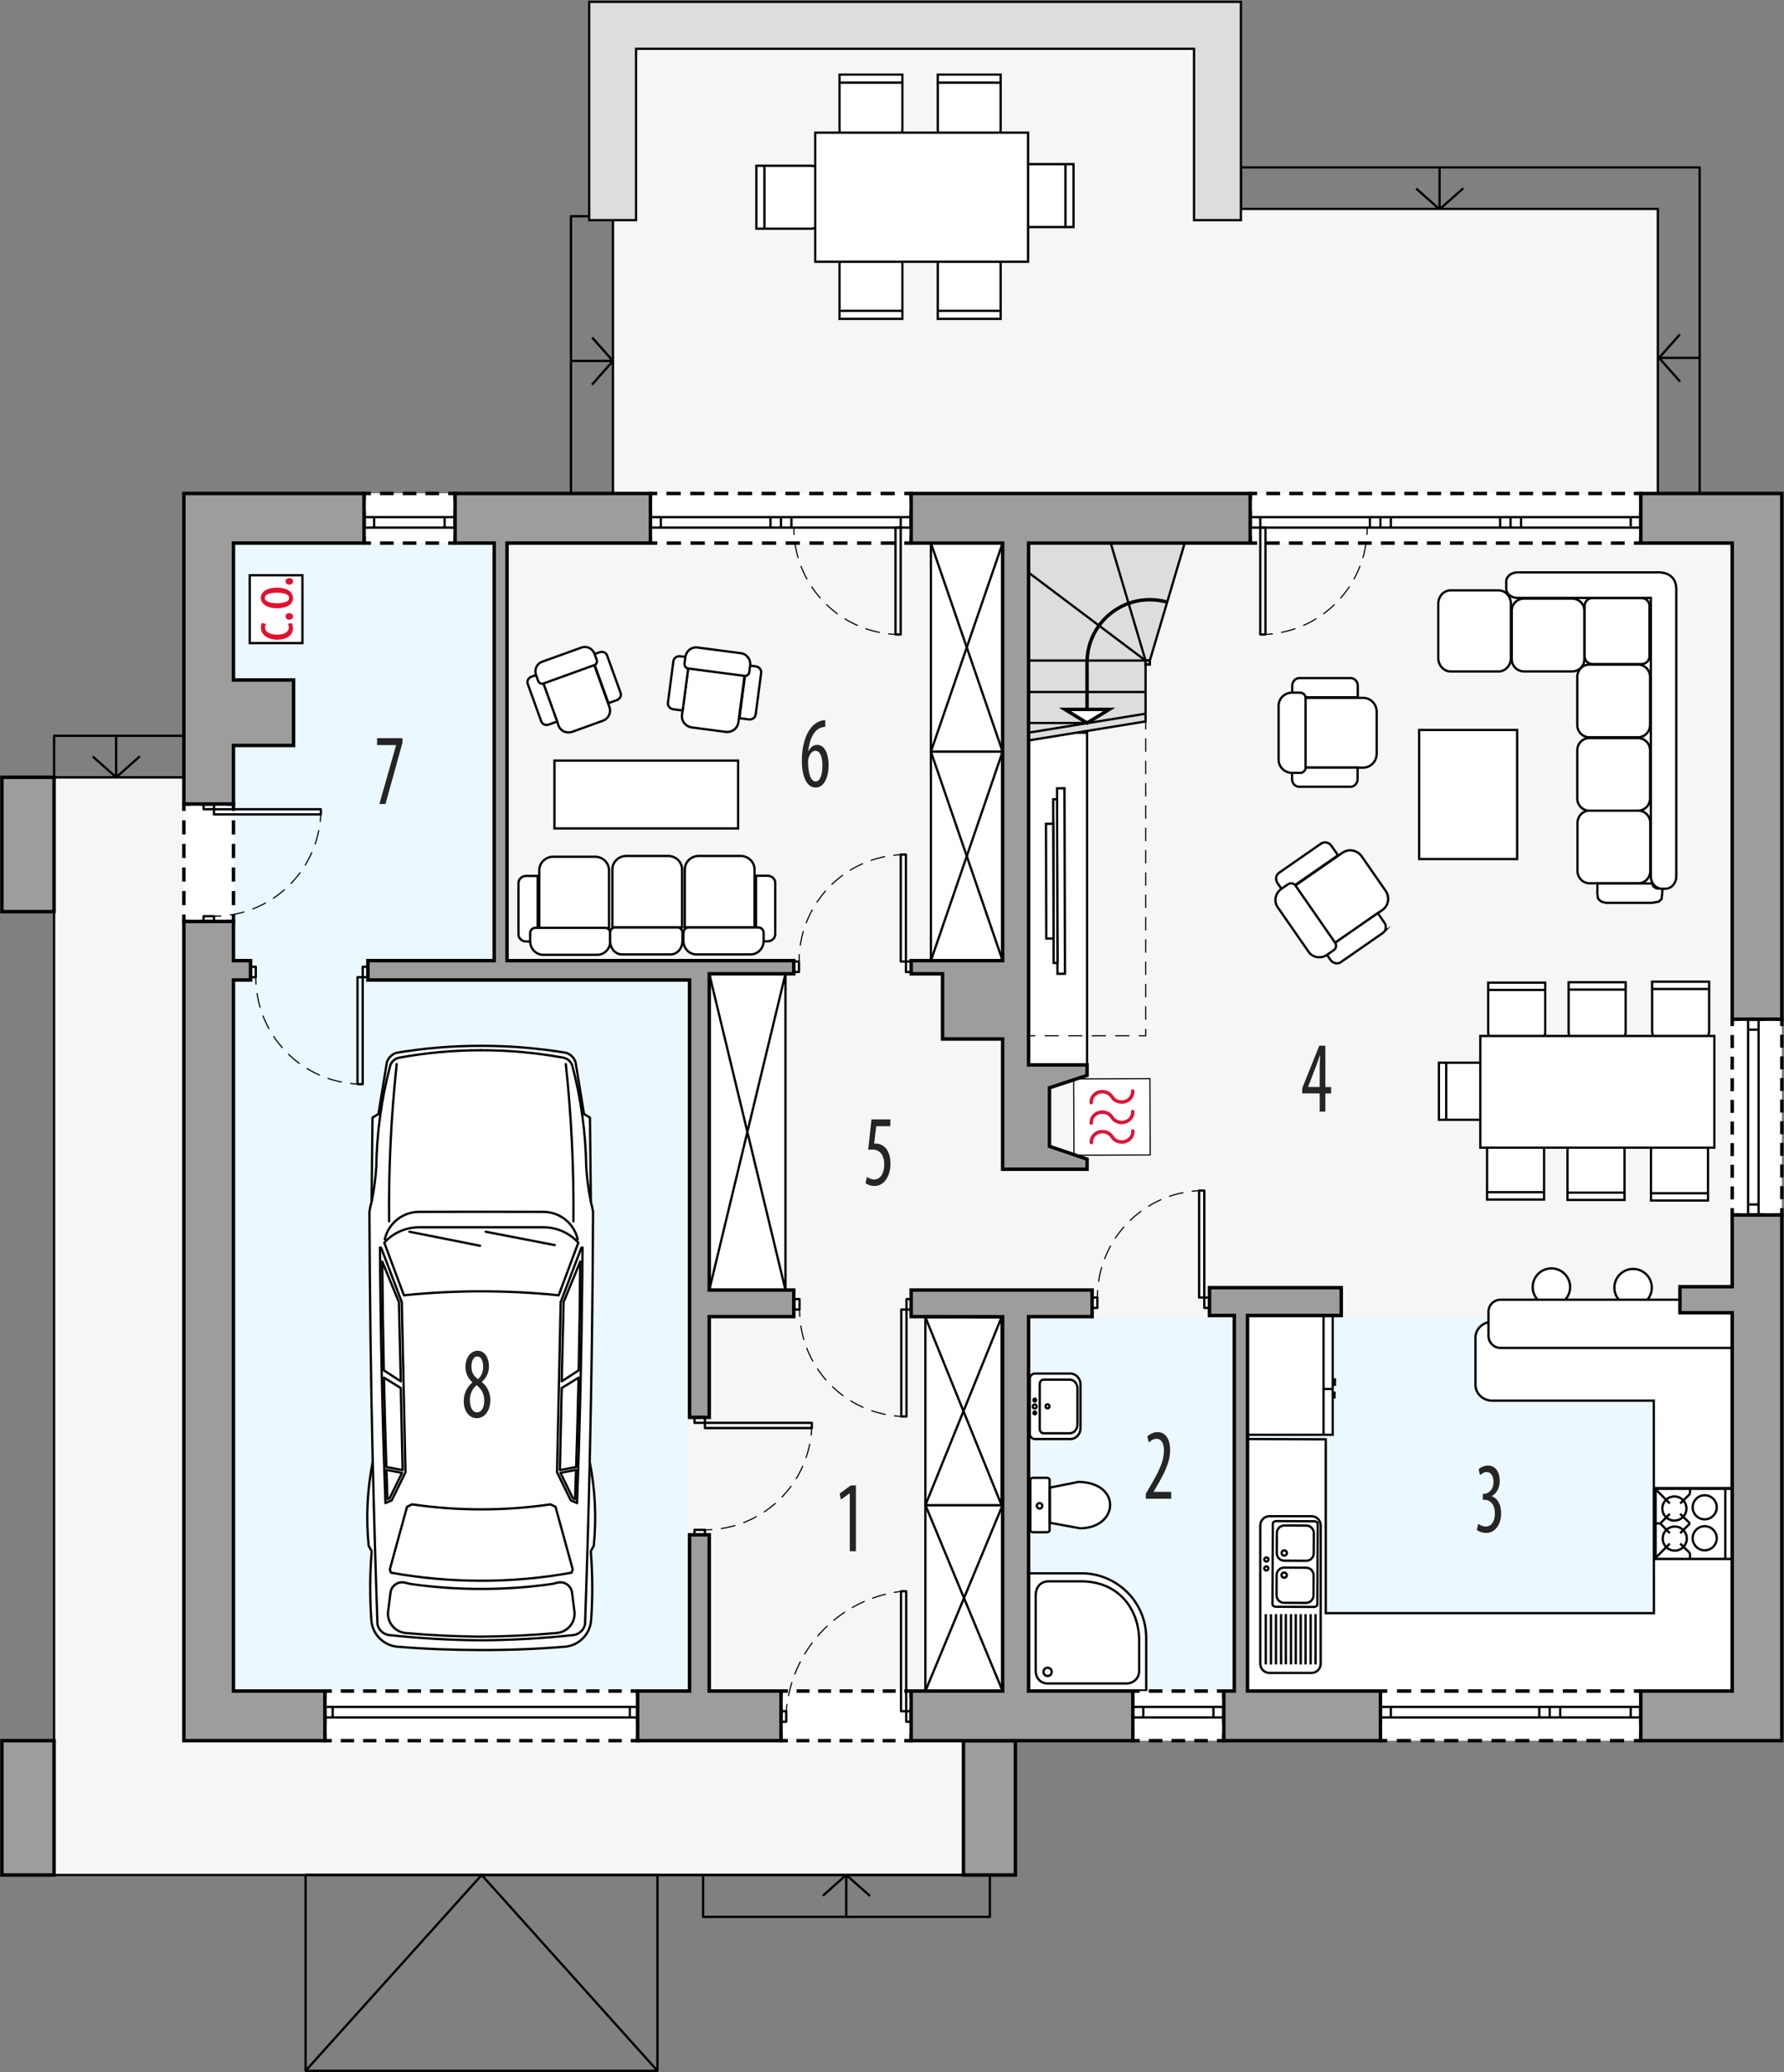 <?xml version="1.0" encoding="UTF-8"?><svg id="a" xmlns="http://www.w3.org/2000/svg" viewBox="0 0 387.88 450.25"><rect x="0" y="0" width="387.88" height="450.25" fill="#808080" stroke="none"/><polygon points="11.76 407.44 152.87 407.44 209.48 407.44 209.48 377.25 41.11 377.25 41.07 168.91 11.76 168.91 11.76 407.44" fill="#f6f6f6" fill-rule="evenodd" stroke="#000" stroke-linecap="round" stroke-linejoin="round" stroke-width=".5"/><polygon points="387.41 107.23 360.45 107.23 360.45 45.4 269.8 45.4 269.8 47.84 259.61 47.84 259.61 10.6 138.29 10.6 138.29 47.84 133.27 47.84 133.27 107.23 39.98 107.23 39.98 378.25 387.41 378.25 387.41 107.23" fill="#f6f6f6" fill-rule="evenodd" stroke-width="0"/><rect x="223.63" y="286.11" width="152.99" height="81.36" fill="#ebf8ff" stroke-width="0"/><polygon points="107.5 213.02 107.5 118.02 50.76 118.02 50.76 367.47 149.92 367.47 149.92 213.02 107.5 213.02" fill="#ebf8ff" fill-rule="evenodd" stroke-width="0"/><path d="m160.54,156.99l1.34-10.18-12.26-1.61-1.34,10.18c-.17,1.3.79,2.51,2.14,2.69l7.35.97c1.35.18,2.59-.74,2.76-2.04Z" fill="#fff" fill-rule="evenodd" stroke="#000" stroke-miterlimit="22.93" stroke-width=".5"/><path d="m164.3,155.25l1.19-9.03c.09-.69-.44-1.33-1.19-1.42l-2.02-.26-1.51,11.52,2.02.27c.74.1,1.42-.38,1.51-1.07Z" fill="#fff" fill-rule="evenodd" stroke="#000" stroke-miterlimit="22.93" stroke-width=".5"/><path d="m145.22,152.71l1.19-9.03c.09-.69.77-1.17,1.51-1.07l2.02.26-1.51,11.52-2.02-.26c-.74-.1-1.28-.74-1.19-1.42Z" fill="#fff" fill-rule="evenodd" stroke="#000" stroke-miterlimit="22.93" stroke-width=".5"/><path d="m162.91,146.04l.19-1.42c.17-1.3-.72-2.5-1.97-2.67l-9.52-1.25c-1.26-.16-2.42.76-2.59,2.07l-.19,1.42c-.07.52.29,1,.79,1.07l12.26,1.61c.5.07.97-.31,1.04-.83Z" fill="#fff" fill-rule="evenodd" stroke="#000" stroke-miterlimit="22.93" stroke-width=".5"/><path d="m132.51,153.68l-3.32-9.2-11.07,4,3.32,9.2c.42,1.18,1.77,1.78,2.99,1.34l6.64-2.4c1.22-.44,1.87-1.76,1.44-2.94Z" fill="#fff" fill-rule="evenodd" stroke="#000" stroke-miterlimit="22.93" stroke-width=".5"/><path d="m134.93,150.57l-2.94-8.15c-.22-.62-.95-.93-1.62-.69l-1.83.66,3.75,10.4,1.83-.66c.67-.24,1.04-.95.81-1.56Z" fill="#fff" fill-rule="evenodd" stroke="#000" stroke-miterlimit="22.93" stroke-width=".5"/><path d="m117.68,156.76l-2.94-8.15c-.22-.62.14-1.32.81-1.56l1.83-.66,3.76,10.4-1.83.66c-.67.24-1.4-.07-1.62-.69Z" fill="#fff" fill-rule="evenodd" stroke="#000" stroke-miterlimit="22.93" stroke-width=".5"/><path d="m129.73,143.38l-.46-1.28c-.42-1.18-1.7-1.8-2.83-1.39l-8.6,3.1c-1.13.41-1.72,1.71-1.29,2.88l.46,1.28c.17.47.68.72,1.13.56l11.08-4c.45-.16.69-.68.52-1.15Z" fill="#fff" fill-rule="evenodd" stroke="#000" stroke-miterlimit="22.93" stroke-width=".5"/><path d="m117.25,189.1v12.6h15.16v-12.6c0-1.61-1.36-2.93-3.03-2.93h-9.1c-1.67,0-3.03,1.32-3.03,2.93Z" fill="#fff" fill-rule="evenodd" stroke="#000" stroke-miterlimit="22.93" stroke-width=".5"/><path d="m133.14,188.93v12.6h15.16v-12.6c0-1.61-1.36-2.93-3.03-2.93h-9.1c-1.67,0-3.03,1.32-3.03,2.93Z" fill="#fff" fill-rule="evenodd" stroke="#000" stroke-miterlimit="22.93" stroke-width=".5"/><path d="m148.89,188.93v12.6h15.16v-12.6c0-1.61-1.36-2.93-3.03-2.93h-9.1c-1.67,0-3.03,1.32-3.03,2.93Z" fill="#fff" fill-rule="evenodd" stroke="#000" stroke-miterlimit="22.93" stroke-width=".5"/><path d="m112.73,191.88v11.17c0,.85.75,1.54,1.67,1.54h2.5v-14.25h-2.5c-.92,0-1.67.69-1.67,1.54Z" fill="#fff" fill-rule="evenodd" stroke="#000" stroke-miterlimit="22.93" stroke-width=".5"/><path d="m168.55,191.84v11.17c0,.85-.75,1.54-1.67,1.54h-2.5v-14.25h2.5c.92,0,1.67.69,1.67,1.54Z" fill="#fff" fill-rule="evenodd" stroke="#000" stroke-miterlimit="22.93" stroke-width=".5"/><path d="m115.27,202.79v1.76c0,1.61,1.27,2.93,2.82,2.93h11.78c1.55,0,2.82-1.32,2.82-2.93v-1.76c0-.64-.51-1.17-1.13-1.17h-15.17c-.62,0-1.13.53-1.13,1.17Z" fill="#fff" fill-rule="evenodd" stroke="#000" stroke-miterlimit="22.93" stroke-width=".5"/><path d="m148.59,202.71v1.76c0,1.61,1.27,2.93,2.83,2.93h11.78c1.55,0,2.83-1.32,2.83-2.93v-1.76c0-.64-.51-1.17-1.13-1.17h-15.17c-.62,0-1.13.53-1.13,1.17Z" fill="#fff" fill-rule="evenodd" stroke="#000" stroke-miterlimit="22.93" stroke-width=".5"/><path d="m132.65,202.71v1.76c0,1.61,1.15,2.93,2.55,2.93h10.63c1.4,0,2.55-1.32,2.55-2.93v-1.76c0-.64-.46-1.17-1.02-1.17h-13.69c-.56,0-1.02.53-1.02,1.17Z" fill="#fff" fill-rule="evenodd" stroke="#000" stroke-miterlimit="22.93" stroke-width=".5"/><rect x="120.55" y="165.28" width="39.93" height="14.74" fill="#fff" stroke="#000" stroke-miterlimit="22.93" stroke-width=".5"/><path d="m223.89,311.53v-11.88c0-.65.5-1.17,1.1-1.17h7.72c1.21,0,2.21,1.05,2.21,2.35v9.53c0,1.29-.99,2.35-2.21,2.35h-7.72c-.61,0-1.1-.53-1.1-1.17Z" fill="#fff" fill-rule="evenodd" stroke="#000" stroke-miterlimit="22.93" stroke-width=".5"/><path d="m226.06,310.49v-9.73c0-.53.37-.96.82-.96h5.74c.9,0,1.64.87,1.64,1.93v7.8c0,1.06-.74,1.92-1.64,1.92h-5.74c-.45,0-.82-.43-.82-.96Z" fill="none" fill-rule="evenodd" stroke="#000" stroke-miterlimit="22.93" stroke-width=".5"/><path d="m227.33,305.6c0-.25.19-.45.42-.45s.43.2.43.45-.19.45-.43.45-.42-.2-.42-.45Z" fill="none" fill-rule="evenodd" stroke="#000" stroke-miterlimit="22.93" stroke-width=".5"/><path d="m224.55,305.63c0-.25.19-.45.42-.45s.43.2.43.45-.19.45-.43.45-.42-.2-.42-.45Z" fill="none" fill-rule="evenodd" stroke="#000" stroke-miterlimit="22.93" stroke-width=".5"/><path d="m224.68,304.25c0-.18.13-.32.3-.32s.29.14.29.32-.13.31-.29.31-.3-.14-.3-.31Z" fill="none" fill-rule="evenodd" stroke="#000" stroke-miterlimit="22.93" stroke-width=".5"/><path d="m224.69,307.03c0-.17.13-.31.29-.31s.3.14.3.31-.13.31-.3.31-.29-.14-.29-.31Z" fill="none" fill-rule="evenodd" stroke="#000" stroke-miterlimit="22.93" stroke-width=".5"/><path d="m224.65,321.13h2.93c.35,0,.63.19.63.42v10.99c0,.23-.28.42-.63.42h-2.93c-.34,0-.63-.19-.63-.42v-10.99c0-.23.28-.42.63-.42Z" fill="#fff" fill-rule="evenodd" stroke="#000" stroke-miterlimit="22.93" stroke-width=".5"/><path d="m226.02,326.62c.33,0,.6.27.6.6s-.27.6-.6.6-.6-.27-.6-.6.27-.6.6-.6Z" fill="none" fill-rule="evenodd" stroke="#000" stroke-miterlimit="22.93" stroke-width=".5"/><path d="m234.47,322.03l-6.2,1.23v7.64l6.6,1.21c8.4-.1,9.05-9.94-.4-10.09Z" fill="#fff" fill-rule="evenodd" stroke="#000" stroke-miterlimit="22.93" stroke-width=".5"/><path d="m249.2,367.35h-25.53v-25.46h11.37c7.29-.13,14.18,5.81,14.17,14.09v11.37Z" fill="#fff" fill-rule="evenodd" stroke="#000" stroke-miterlimit="22.93" stroke-width=".5"/><path d="m225.18,346.66v16.44c.04,1.53,1.02,2.79,2.8,2.73h16.9c1.56,0,2.8-1.14,2.8-2.73v-6.59c0-6.59-4.24-12.89-12.65-12.88h-7.05c-1.83,0-2.8,1.39-2.8,3.03Z" fill="#fff" fill-rule="evenodd" stroke="#000" stroke-miterlimit="22.93" stroke-width=".5"/><path d="m227.77,364.2c-.5,0-.9-.4-.9-.9s.4-.9.9-.9.9.4.9.9-.4.9-.9.9Z" fill="none" fill-rule="evenodd" stroke="#000" stroke-miterlimit="22.93" stroke-width=".5"/><rect x="154.21" y="211.61" width="16.57" height="68.72" fill="#fff" stroke="#000" stroke-miterlimit="22.93" stroke-width=".5"/><line x1="154.21" y1="280.33" x2="170.78" y2="211.61" fill="none" stroke="#000" stroke-miterlimit="22.93" stroke-width=".5"/><line x1="154.21" y1="211.61" x2="170.78" y2="280.33" fill="none" stroke="#000" stroke-miterlimit="22.93" stroke-width=".5"/><rect x="201.2" y="327.05" width="16.79" height="40.42" fill="#fff" stroke="#000" stroke-miterlimit="22.93" stroke-width=".5"/><line x1="201.2" y1="367.47" x2="217.99" y2="327.05" fill="none" stroke="#000" stroke-miterlimit="22.93" stroke-width=".5"/><line x1="201.2" y1="327.05" x2="217.99" y2="367.47" fill="none" stroke="#000" stroke-miterlimit="22.93" stroke-width=".5"/><rect x="201.2" y="286.23" width="16.57" height="40.85" fill="#fff" stroke="#000" stroke-miterlimit="22.93" stroke-width=".5"/><line x1="201.2" y1="327.08" x2="217.76" y2="286.23" fill="none" stroke="#000" stroke-miterlimit="22.93" stroke-width=".5"/><line x1="201.2" y1="286.23" x2="217.76" y2="327.08" fill="none" stroke="#000" stroke-miterlimit="22.93" stroke-width=".5"/><g id="b"><path d="m104.64,358.56c-6.07,0-12.13-.23-18.18-.72-3.07-.25-5.5-2.7-5.72-5.77-.35-4.99-.33-9.99.07-14.98l-.65-1.19c-.61-6.08-.31-12.22.88-18.21-.41-18.11-.65-36.22-.72-54.33.1-.74.26-1.47.47-2.19l.2-18.32,1.29-.77,1.84-11.26c.32-.96,1.08-1.72,2.04-2.04,6.1-1.02,12.28-1.53,18.47-1.52,6.19,0,12.37.5,18.47,1.52.96.32,1.72,1.07,2.04,2.04l1.84,11.26,1.29.77.2,18.32c.21.72.36,1.45.47,2.19-.07,18.11-.31,36.23-.72,54.33,1.19,5.99,1.49,12.13.88,18.21l-.65,1.19c.4,4.98.43,9.99.07,14.98-.22,3.07-2.65,5.52-5.72,5.77-6.05.49-12.11.73-18.18.72Z" fill="#fff" stroke="#000" stroke-linecap="round" stroke-linejoin="round" stroke-width=".5"/></g><g id="c"><path d="m81.05,317.69c.27,11.77.61,23.53,1.02,35.29.26,1.19,1.22,2.11,2.42,2.31,6.69.73,13.41,1.11,20.14,1.15" fill="none" stroke="#000" stroke-linecap="round" stroke-linejoin="round" stroke-width=".5"/></g><g id="d"><path d="m83.8,326.63l1.37-.6,2.99-6.1-.8-36.97-4.48-11.79-.26-.09c.12,18.52.51,37.04,1.19,55.55Z" fill="none" stroke="#000" stroke-linecap="round" stroke-linejoin="round" stroke-width=".5"/></g><g id="e"><path d="m80.84,260.92c.49-2.41.81-4.84.97-7.3.11-7.4,1.11-14.77,3-21.93.25-.96,1.03-1.68,2.01-1.86,5.88-1.07,11.84-1.61,17.82-1.61" fill="none" stroke="#000" stroke-linecap="round" stroke-linejoin="round" stroke-width=".5"/></g><g id="f"><path d="m128.22,317.69c-.27,11.77-.61,23.53-1.02,35.29-.26,1.19-1.22,2.11-2.42,2.31-6.69.73-13.41,1.11-20.14,1.15" fill="none" stroke="#000" stroke-linecap="round" stroke-linejoin="round" stroke-width=".5"/></g><g id="g"><path d="m125.6,269.3c-.79-3.48-3.88-5.95-7.46-5.96l-13.51-.02-13.51.02c-3.57,0-6.67,2.48-7.46,5.96" fill="none" stroke="#000" stroke-linecap="round" stroke-linejoin="round" stroke-width=".5"/></g><g id="h"><path d="m125.47,326.63l-1.37-.6-2.99-6.1.8-36.97,4.48-11.79.26-.09c-.12,18.52-.51,37.04-1.19,55.55Z" fill="none" stroke="#000" stroke-linecap="round" stroke-linejoin="round" stroke-width=".5"/></g><g id="i"><path d="m128.43,260.92c-.49-2.41-.81-4.84-.97-7.3-.11-7.4-1.11-14.77-3-21.93-.25-.96-1.03-1.68-2.01-1.86-5.88-1.07-11.84-1.61-17.82-1.61" fill="none" stroke="#000" stroke-linecap="round" stroke-linejoin="round" stroke-width=".5"/></g><g id="j"><path d="m104.64,280.61c5.62,0,11.24.28,16.83.86l4.27-11.44c-1.95-2.13-4.7-3.34-7.58-3.34h-27.03c-2.89,0-5.64,1.21-7.58,3.34l4.27,11.44c5.59-.57,11.21-.86,16.83-.86Z" fill="none" stroke="#000" stroke-linecap="round" stroke-linejoin="round" stroke-width=".5"/></g><g id="k"><line x1="89.02" y1="267.66" x2="104.37" y2="270.71" fill="none" stroke="#000" stroke-linecap="round" stroke-linejoin="round" stroke-width=".5"/></g><g id="l"><line x1="105.6" y1="267.66" x2="120.6" y2="270.56" fill="none" stroke="#000" stroke-linecap="round" stroke-linejoin="round" stroke-width=".5"/></g><g id="m"><path d="m83.11,274.14c.06,7.88.18,15.76.34,23.64l3.69,2.39-.41-17.23-3.62-8.8Z" fill="none" stroke="#000" stroke-linecap="round" stroke-linejoin="round" stroke-width=".5"/></g><g id="n"><path d="m83.48,299.37c.14,6.47.31,12.95.52,19.42l3.54.67-.4-17.84-3.66-2.25Z" fill="none" stroke="#000" stroke-linecap="round" stroke-linejoin="round" stroke-width=".5"/></g><g id="o"><path d="m84.02,319.41l3.4.65-2.7,5.51-.48.21c-.08-2.12-.15-4.25-.22-6.37Z" fill="none" stroke="#000" stroke-linecap="round" stroke-linejoin="round" stroke-width=".5"/></g><g id="p"><path d="m126.16,274.14c-.06,7.88-.18,15.76-.34,23.64l-3.69,2.39.41-17.23,3.62-8.8Z" fill="none" stroke="#000" stroke-linecap="round" stroke-linejoin="round" stroke-width=".5"/></g><g id="q"><path d="m125.79,299.37c-.14,6.47-.31,12.95-.52,19.42l-3.54.67.4-17.84,3.66-2.25Z" fill="none" stroke="#000" stroke-linecap="round" stroke-linejoin="round" stroke-width=".5"/></g><g id="r"><path d="m125.25,319.41l-3.4.65,2.7,5.51.48.21c.08-2.12.15-4.25.22-6.37Z" fill="none" stroke="#000" stroke-linecap="round" stroke-linejoin="round" stroke-width=".5"/></g><g id="s"><path d="m104.64,355.65c-5.49-.04-10.98-.3-16.44-.79-.05,0-.11-.01-.16-.02-2.31-.3-3.95-2.41-3.65-4.73l.52-4.05c.01-.09.03-.18.05-.27.33-1.37,1.71-2.21,3.08-1.88l1.21.29c5.1.72,10.24,1.08,15.39,1.08,5.15,0,10.29-.36,15.39-1.08l1.21-.29c.09-.02.18-.04.27-.05,1.4-.18,2.68.81,2.86,2.2l.52,4.05c0,.05.01.11.02.16.21,2.32-1.51,4.37-3.83,4.58-5.47.49-10.95.76-16.44.79Z" fill="none" stroke="#000" stroke-linecap="round" stroke-linejoin="round" stroke-width=".5"/></g><g id="t"><path d="m104.64,343.5c-6.58,0-13.15-.58-19.63-1.75l-.25-.72,3.74-13.6,1.1-.53c4.98.73,10.01,1.09,15.04,1.09,5.03,0,10.06-.36,15.04-1.09l1.1.53,3.74,13.6-.25.72c-6.48,1.17-13.05,1.76-19.63,1.75Z" fill="none" stroke="#000" stroke-linecap="round" stroke-linejoin="round" stroke-width=".5"/></g><g id="u"><path d="m86.25,231.23c-1.22,11.35-1.77,22.75-1.65,34.16" fill="none" stroke="#000" stroke-linecap="round" stroke-linejoin="round" stroke-width=".5"/></g><g id="v"><path d="m124.67,265.39c.12-11.41-.43-22.82-1.65-34.16" fill="none" stroke="#000" stroke-linecap="round" stroke-linejoin="round" stroke-width=".5"/></g><path d="m334.25,226.25h-8.97c-.95,0-1.72-.86-1.72-1.91v-10.81h12.4v10.81c0,1.05-.77,1.91-1.72,1.91Z" fill="#fff" fill-rule="evenodd" stroke="#000" stroke-miterlimit="22.93" stroke-width=".5"/><line x1="336.13" y1="215.12" x2="323.72" y2="215.12" fill="#fff" stroke="#000" stroke-miterlimit="22.93" stroke-width=".5"/><path d="m334.01,247.95h-8.97c-.95,0-1.72.86-1.72,1.91v10.81h12.4v-10.81c0-1.05-.77-1.91-1.72-1.91Z" fill="#fff" fill-rule="evenodd" stroke="#000" stroke-miterlimit="22.93" stroke-width=".5"/><line x1="335.89" y1="259.07" x2="323.49" y2="259.07" fill="none" stroke="#000" stroke-miterlimit="22.93" stroke-width=".5"/><path d="m325.57,241.62v-8.97c0-.95-.86-1.72-1.91-1.72h-10.81v12.4h10.81c1.05,0,1.91-.77,1.91-1.72Z" fill="#fff" fill-rule="evenodd" stroke="#000" stroke-miterlimit="22.93" stroke-width=".5"/><line x1="314.44" y1="243.5" x2="314.44" y2="231.09" fill="none" stroke="#000" stroke-miterlimit="22.93" stroke-width=".5"/><path d="m351.74,226.17h-8.97c-.95,0-1.72-.86-1.72-1.91v-10.81h12.4v10.81c0,1.05-.77,1.91-1.72,1.91Z" fill="#fff" fill-rule="evenodd" stroke="#000" stroke-miterlimit="22.93" stroke-width=".5"/><line x1="353.61" y1="215.04" x2="341.21" y2="215.04" fill="none" stroke="#000" stroke-miterlimit="22.93" stroke-width=".5"/><path d="m351.5,248.03h-8.97c-.94,0-1.72.86-1.72,1.91v10.81h12.4v-10.81c0-1.05-.77-1.91-1.72-1.91Z" fill="#fff" fill-rule="evenodd" stroke="#000" stroke-miterlimit="22.93" stroke-width=".5"/><line x1="353.38" y1="259.16" x2="340.98" y2="259.16" fill="none" stroke="#000" stroke-miterlimit="22.93" stroke-width=".5"/><path d="m369.89,226.04h-8.97c-.95,0-1.72-.86-1.72-1.91v-10.81h12.4v10.81c0,1.05-.77,1.91-1.72,1.91Z" fill="#fff" fill-rule="evenodd" stroke="#000" stroke-miterlimit="22.93" stroke-width=".5"/><line x1="371.77" y1="214.91" x2="359.37" y2="214.91" fill="none" stroke="#000" stroke-miterlimit="22.93" stroke-width=".5"/><path d="m369.65,248.15h-8.97c-.95,0-1.72.86-1.72,1.91v10.81h12.4v-10.81c0-1.05-.77-1.91-1.72-1.91Z" fill="#fff" fill-rule="evenodd" stroke="#000" stroke-miterlimit="22.93" stroke-width=".5"/><line x1="371.53" y1="259.29" x2="359.13" y2="259.29" fill="none" stroke="#000" stroke-miterlimit="22.93" stroke-width=".5"/><rect x="321.85" y="225.12" width="50.89" height="24.27" fill="#fff" stroke="#000" stroke-miterlimit="22.93" stroke-width=".5"/><line x1="359.7" y1="350.7" x2="359.7" y2="304.52" fill="none" stroke="#000" stroke-miterlimit="22.93" stroke-width=".5"/><rect x="54.3" y="125.01" width="11.46" height="14.74" fill="#fff" stroke="#000" stroke-miterlimit="22.93" stroke-width=".5"/><path d="m215.67,30.23h-9.89c-1.04,0-1.89-.95-1.89-2.1v-11.92h13.67v11.92c0,1.16-.85,2.1-1.89,2.1Z" fill="#fff" fill-rule="evenodd" stroke="#000" stroke-miterlimit="22.93" stroke-width=".5"/><line x1="217.74" y1="17.96" x2="204.07" y2="17.96" fill="#fff" stroke="#000" stroke-miterlimit="22.93" stroke-width=".5"/><path d="m178.47,37.91v9.89c0,1.04-.95,1.89-2.1,1.89h-11.92v-13.67h11.92c1.16,0,2.1.85,2.1,1.89Z" fill="#fff" fill-rule="evenodd" stroke="#000" stroke-miterlimit="22.93" stroke-width=".5"/><line x1="166.2" y1="35.84" x2="166.2" y2="49.52" fill="#fff" stroke="#000" stroke-miterlimit="22.93" stroke-width=".5"/><path d="m219.38,47.45v-9.89c0-1.04.95-1.89,2.1-1.89h11.92v13.67h-11.92c-1.16,0-2.1-.85-2.1-1.89Z" fill="#fff" fill-rule="evenodd" stroke="#000" stroke-miterlimit="22.93" stroke-width=".5"/><line x1="231.65" y1="49.52" x2="231.65" y2="35.84" fill="#fff" stroke="#000" stroke-miterlimit="22.93" stroke-width=".5"/><path d="m215.67,55.27h-9.89c-1.04,0-1.89.95-1.89,2.1v11.92h13.67v-11.92c0-1.16-.85-2.1-1.89-2.1Z" fill="#fff" fill-rule="evenodd" stroke="#000" stroke-miterlimit="22.93" stroke-width=".5"/><line x1="217.74" y1="67.54" x2="204.07" y2="67.54" fill="#fff" stroke="#000" stroke-miterlimit="22.93" stroke-width=".5"/><path d="m194.31,30.23h-9.89c-1.04,0-1.89-.95-1.89-2.1v-11.92h13.67v11.92c0,1.16-.85,2.1-1.89,2.1Z" fill="#fff" fill-rule="evenodd" stroke="#000" stroke-miterlimit="22.93" stroke-width=".5"/><line x1="196.38" y1="17.96" x2="182.71" y2="17.96" fill="#fff" stroke="#000" stroke-miterlimit="22.93" stroke-width=".5"/><path d="m194.31,55.27h-9.89c-1.04,0-1.89.95-1.89,2.1v11.92h13.67v-11.92c0-1.16-.85-2.1-1.89-2.1Z" fill="#fff" fill-rule="evenodd" stroke="#000" stroke-miterlimit="22.93" stroke-width=".5"/><line x1="196.38" y1="67.54" x2="182.71" y2="67.54" fill="#fff" stroke="#000" stroke-miterlimit="22.93" stroke-width=".5"/><rect x="177.25" y="28.83" width="46.28" height="28.05" fill="#fff" stroke="#000" stroke-miterlimit="22.93" stroke-width=".5"/><path d="m337.31,283.76c2.24,0,4.07-1.83,4.07-4.07s-1.83-4.07-4.07-4.07-4.07,1.83-4.07,4.07,1.83,4.07,4.07,4.07Z" fill="#fff" fill-rule="evenodd" stroke="#000" stroke-miterlimit="22.93" stroke-width=".5"/><path d="m355.07,283.88c2.24,0,4.07-1.83,4.07-4.07s-1.83-4.07-4.07-4.07-4.07,1.83-4.07,4.07,1.83,4.07,4.07,4.07Z" fill="#fff" fill-rule="evenodd" stroke="#000" stroke-miterlimit="22.93" stroke-width=".5"/><path d="m271.23,367.47v-54.76l17.02.06v37.77h71.35l-.03-46.17h-35.11c-2.02,0-3.66-1.54-3.66-3.43v-10.28c0-1.89,1.65-3.43,3.66-3.43h52.16v80.25" fill="#fff" fill-rule="evenodd" stroke="#000" stroke-miterlimit="22.93" stroke-width=".5"/><rect x="359.96" y="323.52" width="16.58" height="15.23" fill="#fff" stroke="#000" stroke-miterlimit="22.93" stroke-width=".5"/><line x1="367.44" y1="337.5" x2="367.44" y2="338.78" fill="none" stroke="#000" stroke-miterlimit="22.93" stroke-width=".5"/><line x1="367.44" y1="324.64" x2="367.44" y2="323.36" fill="none" stroke="#000" stroke-miterlimit="22.93" stroke-width=".5"/><line x1="360.98" y1="331.04" x2="359.7" y2="331.04" fill="none" stroke="#000" stroke-miterlimit="22.93" stroke-width=".5"/><line x1="365.31" y1="335.42" x2="367.44" y2="337.5" fill="none" stroke="#000" stroke-miterlimit="22.93" stroke-width=".5"/><line x1="360.98" y1="331.04" x2="363.05" y2="333.17" fill="none" stroke="#000" stroke-miterlimit="22.93" stroke-width=".5"/><line x1="363.05" y1="328.97" x2="360.98" y2="331.04" fill="none" stroke="#000" stroke-miterlimit="22.93" stroke-width=".5"/><line x1="367.44" y1="324.64" x2="365.31" y2="326.71" fill="none" stroke="#000" stroke-miterlimit="22.93" stroke-width=".5"/><line x1="359.7" y1="338.78" x2="363.05" y2="335.42" fill="none" stroke="#000" stroke-miterlimit="22.93" stroke-width=".5"/><line x1="365.31" y1="328.97" x2="367.44" y2="331.04" fill="none" stroke="#000" stroke-miterlimit="22.93" stroke-width=".5"/><line x1="365.31" y1="333.17" x2="367.44" y2="331.04" fill="none" stroke="#000" stroke-miterlimit="22.93" stroke-width=".5"/><line x1="359.7" y1="323.36" x2="363.05" y2="326.71" fill="none" stroke="#000" stroke-miterlimit="22.93" stroke-width=".5"/><polyline points="375.12 338.78 375.12 323.36 376.52 323.36 376.52 338.78 359.7 338.78 359.7 323.36 375.12 323.36" fill="none" fill-rule="evenodd" stroke="#000" stroke-miterlimit="22.93" stroke-width=".5"/><path d="m368.02,334.27c0-1.45,1.18-2.62,2.62-2.62s2.62,1.18,2.62,2.62-1.18,2.62-2.62,2.62-2.62-1.18-2.62-2.62h0Z" fill="none" fill-rule="evenodd" stroke="#000" stroke-miterlimit="22.93" stroke-width=".5"/><path d="m368.02,327.54c0-1.44,1.18-2.62,2.62-2.62s2.62,1.18,2.62,2.62-1.18,2.62-2.62,2.62-2.62-1.18-2.62-2.62h0Z" fill="none" fill-rule="evenodd" stroke="#000" stroke-miterlimit="22.93" stroke-width=".5"/><path d="m361.43,327.81c0-1.45,1.18-2.63,2.62-2.63s2.62,1.18,2.62,2.63-1.18,2.62-2.62,2.62-2.62-1.18-2.62-2.62h0Z" fill="none" fill-rule="evenodd" stroke="#000" stroke-miterlimit="22.93" stroke-width=".5"/><path d="m361.51,334.34c0-1.45,1.18-2.62,2.62-2.62s2.62,1.18,2.62,2.62-1.18,2.62-2.62,2.62-2.62-1.18-2.62-2.62h0Z" fill="none" fill-rule="evenodd" stroke="#000" stroke-miterlimit="22.93" stroke-width=".5"/><path d="m376.62,292.91h-50.37c-1.44,0-2.62-1.18-2.62-2.62v-5.24c0-1.44,1.18-2.62,2.62-2.62h50.37v10.48Z" fill="#fff" fill-rule="evenodd" stroke="#000" stroke-miterlimit="22.93" stroke-width=".5"/><rect x="271.23" y="285.86" width="18.53" height="25.92" fill="#fff" stroke="#000" stroke-miterlimit="22.93" stroke-width=".5"/><line x1="287.77" y1="285.86" x2="287.77" y2="311.77" fill="none" stroke="#000" stroke-miterlimit="22.93" stroke-width=".5"/><line x1="290.15" y1="302.39" x2="290.15" y2="303.9" fill="none" stroke="#000" stroke-miterlimit="22.93" stroke-width=".5"/><line x1="290.24" y1="299.49" x2="290.24" y2="301.15" fill="none" stroke="#000" stroke-miterlimit="22.93" stroke-width=".5"/><line x1="287.56" y1="301.83" x2="289.76" y2="301.83" fill="none" stroke="#000" stroke-miterlimit="22.93" stroke-width=".5"/><path d="m275.98,329.48h9.2c1.08,0,1.97.9,1.97,2.01v30.03c0,1.11-.89,2.01-1.97,2.01h-9.2c-1.08,0-1.97-.9-1.97-2.01v-30.03c0-1.11.89-2.01,1.97-2.01Z" fill="#fff" fill-rule="evenodd" stroke="#000" stroke-miterlimit="22.93" stroke-width=".5"/><path d="m277.52,330.54l8.22.04c.42,0,.77.24.76.54l-.08,17.54c0,.29-.35.53-.77.53l-8.22-.04c-.42,0-.77-.24-.77-.54l.08-17.54c0-.29.35-.53.77-.53Z" fill="#fff" fill-rule="evenodd" stroke="#000" stroke-miterlimit="22.93" stroke-width=".5"/><path d="m279.42,331.3h4.37c.9,0,1.64.73,1.64,1.64v4.76c0,.9-.73,1.64-1.64,1.64h-4.37c-.91,0-1.64-.74-1.64-1.64v-4.76c0-.9.73-1.64,1.64-1.64Z" transform="translate(-54.97 615.41) rotate(-89.74)" fill="none" stroke="#000" stroke-miterlimit="22.93" stroke-width=".5"/><path d="m279.23,336.9c.32,0,.57.26.57.58,0,.32-.26.57-.58.57-.32,0-.57-.26-.57-.58,0-.32.26-.57.58-.57Z" fill="none" fill-rule="evenodd" stroke="#000" stroke-miterlimit="22.93" stroke-width=".5"/><path d="m279.38,340.45h4.37c.9,0,1.64.73,1.64,1.64v4.76c0,.9-.73,1.64-1.64,1.64h-4.37c-.9,0-1.64-.73-1.64-1.64v-4.76c0-.9.73-1.64,1.64-1.64Z" transform="translate(-64.17 624.48) rotate(-89.74)" fill="none" stroke="#000" stroke-miterlimit="22.93" stroke-width=".5"/><path d="m279.2,342.86c.32,0,.58-.25.58-.57,0-.32-.25-.57-.57-.58-.32,0-.58.25-.58.57,0,.32.25.57.57.57Z" fill="none" fill-rule="evenodd" stroke="#000" stroke-miterlimit="22.93" stroke-width=".5"/><path d="m275.34,338.43c.25,0,.45.2.45.45,0,.25-.2.45-.45.45-.25,0-.45-.2-.45-.45,0-.25.2-.45.45-.45Z" fill="none" fill-rule="evenodd" stroke="#000" stroke-miterlimit="22.93" stroke-width=".5"/><path d="m275.33,340.37c.25,0,.45.2.45.45,0,.25-.2.45-.45.45-.25,0-.45-.2-.45-.45,0-.25.2-.45.45-.45Z" fill="none" fill-rule="evenodd" stroke="#000" stroke-miterlimit="22.93" stroke-width=".5"/><line x1="284.97" y1="350.76" x2="284.97" y2="361.7" fill="none" stroke="#000" stroke-miterlimit="22.93" stroke-width=".5"/><line x1="280.68" y1="350.75" x2="280.68" y2="361.69" fill="none" stroke="#000" stroke-miterlimit="22.93" stroke-width=".5"/><line x1="282.81" y1="350.76" x2="282.81" y2="361.7" fill="none" stroke="#000" stroke-miterlimit="22.93" stroke-width=".5"/><line x1="278.53" y1="350.75" x2="278.53" y2="361.69" fill="none" stroke="#000" stroke-miterlimit="22.93" stroke-width=".5"/><line x1="286.02" y1="350.75" x2="286.02" y2="361.69" fill="none" stroke="#000" stroke-miterlimit="22.93" stroke-width=".5"/><line x1="281.73" y1="350.74" x2="281.73" y2="361.67" fill="none" stroke="#000" stroke-miterlimit="22.93" stroke-width=".5"/><line x1="283.86" y1="350.75" x2="283.86" y2="361.69" fill="none" stroke="#000" stroke-miterlimit="22.93" stroke-width=".5"/><line x1="279.57" y1="350.74" x2="279.57" y2="361.67" fill="none" stroke="#000" stroke-miterlimit="22.93" stroke-width=".5"/><line x1="277.42" y1="350.75" x2="277.42" y2="361.69" fill="none" stroke="#000" stroke-miterlimit="22.93" stroke-width=".5"/><line x1="276.33" y1="350.77" x2="276.33" y2="361.71" fill="none" stroke="#000" stroke-miterlimit="22.93" stroke-width=".5"/><line x1="275.21" y1="350.75" x2="275.21" y2="361.69" fill="none" stroke="#000" stroke-miterlimit="22.93" stroke-width=".5"/><rect x="202.4" y="118.02" width="15.59" height="45.32" fill="#fff" stroke="#000" stroke-miterlimit="22.93" stroke-width=".5"/><rect x="202.4" y="163.34" width="15.59" height="45.41" fill="#fff" stroke="#000" stroke-miterlimit="22.93" stroke-width=".5"/><polyline points="217.99 118.02 202.4 163.34 217.99 208.75" fill="none" fill-rule="evenodd" stroke="#000" stroke-miterlimit="22.93" stroke-width=".5"/><line x1="202.4" y1="208.75" x2="217.99" y2="163.34" fill="none" stroke="#000" stroke-miterlimit="22.93" stroke-width=".5"/><line x1="357.46" y1="160.39" x2="357.52" y2="160.39" fill="#fff" stroke="#000" stroke-miterlimit="22.93" stroke-width=".5"/><path d="m356.2,176.15h-10.61c-1.44,0-2.61,1.2-2.61,2.67v10.45c0,1.47,1.18,2.67,2.61,2.67h10.61c1.44,0,2.61-1.2,2.61-2.67v-10.45c0-1.47-1.18-2.67-2.61-2.67Z" fill="#fff" fill-rule="evenodd" stroke="#000" stroke-miterlimit="22.93" stroke-width=".5"/><path d="m356.15,160.39h-10.61c-1.44,0-2.61,1.2-2.61,2.66v10.45c0,1.47,1.18,2.66,2.61,2.66h10.61c1.44,0,2.61-1.2,2.61-2.66v-10.45c0-1.47-1.18-2.66-2.61-2.66Z" fill="#fff" fill-rule="evenodd" stroke="#000" stroke-miterlimit="22.93" stroke-width=".5"/><path d="m356.15,144.42h-10.61c-1.44,0-2.61,1.2-2.61,2.67v10.45c0,1.47,1.18,2.67,2.61,2.67h10.61c1.44,0,2.61-1.2,2.61-2.67v-10.45c0-1.47-1.18-2.67-2.61-2.67Z" fill="#fff" fill-rule="evenodd" stroke="#000" stroke-miterlimit="22.93" stroke-width=".5"/><path d="m328.5,143v-11.8c0-1.6-1.2-2.91-2.67-2.91h-10.45c-1.47,0-2.67,1.31-2.67,2.91v11.8c0,1.6,1.2,2.91,2.67,2.91h10.45c1.47,0,2.67-1.31,2.67-2.91Z" fill="#fff" fill-rule="evenodd" stroke="#000" stroke-miterlimit="22.93" stroke-width=".5"/><path d="m344.47,143.29v-10.61c0-1.44-1.2-2.61-2.67-2.61h-10.45c-1.46,0-2.66,1.18-2.66,2.61v10.61c0,1.44,1.2,2.61,2.66,2.61h10.45c1.47,0,2.67-1.18,2.67-2.61Z" fill="#fff" fill-rule="evenodd" stroke="#000" stroke-miterlimit="22.93" stroke-width=".5"/><path d="m356.94,144.3h-10.72c-.93,0-1.69-.77-1.69-1.7v-10.94c0-.94.76-1.7,1.69-1.7h10.72c.93,0,1.69.77,1.69,1.7v10.94c0,.94-.76,1.7-1.69,1.7Z" fill="#fff" fill-rule="evenodd" stroke="#000" stroke-miterlimit="22.93" stroke-width=".5"/><polygon points="347.31 191.98 359.1 191.98 359.54 192.62 359.54 192.68 360.18 193.06 360.24 193.06 361.46 193.13 361.39 194.21 361.26 195.36 360.63 195.94 359.16 196.19 349.16 196.19 348.2 195.94 347.85 195.67 347.44 195.24 347.29 194.09 347.31 193.24 347.31 191.98" fill="#fff" fill-rule="evenodd" stroke="#000" stroke-miterlimit="22.93" stroke-width=".5"/><path d="m361.36,193.13h.69c1.33,0,2.41-1.19,2.41-2.64v-62.59c-.11-2.99-2.41-3.66-4.58-3.52h-29.94c-1.35,0-2.45.89-2.45,1.97v1.61c0,1.08,1.11,1.97,2.45,1.97h28.99v60.55c.01,1.45,1.1,2.64,2.43,2.64Z" fill="#fff" fill-rule="evenodd" stroke="#000" stroke-miterlimit="22.93" stroke-width=".5"/><rect x="308.55" y="158.62" width="21.31" height="28.05" fill="#fff" stroke="#000" stroke-miterlimit="22.93" stroke-width=".5"/><path d="m296.39,151.65h-12.6v15.16h12.6c1.61,0,2.93-1.36,2.93-3.03v-9.1c0-1.67-1.32-3.03-2.93-3.03Z" fill="#fff" fill-rule="evenodd" stroke="#000" stroke-miterlimit="22.93" stroke-width=".5"/><path d="m293.67,147.35h-11.17c-.85,0-1.54.75-1.54,1.67v2.5h14.25v-2.5c0-.92-.7-1.67-1.54-1.67Z" fill="#fff" fill-rule="evenodd" stroke="#000" stroke-miterlimit="22.93" stroke-width=".5"/><path d="m293.63,170.97h-11.17c-.85,0-1.54-.75-1.54-1.67v-2.5h14.25v2.5c0,.92-.69,1.67-1.54,1.67Z" fill="#fff" fill-rule="evenodd" stroke="#000" stroke-miterlimit="22.93" stroke-width=".5"/><path d="m282.69,150.51h-1.76c-1.61,0-2.93,1.27-2.93,2.83v11.78c0,1.55,1.32,2.83,2.93,2.83h1.76c.64,0,1.17-.51,1.17-1.13v-15.17c0-.62-.53-1.13-1.17-1.13Z" fill="#fff" fill-rule="evenodd" stroke="#000" stroke-miterlimit="22.93" stroke-width=".5"/><path d="m291.93,185.28l-10.35,7.18,8.65,12.45,10.35-7.18c1.32-.92,1.63-2.79.68-4.16l-5.19-7.47c-.95-1.37-2.81-1.74-4.13-.82Z" fill="#fff" fill-rule="evenodd" stroke="#000" stroke-miterlimit="22.93" stroke-width=".5"/><path d="m287.25,183.3l-9.17,6.37c-.7.48-.84,1.5-.31,2.25l1.43,2.06,11.71-8.13-1.43-2.05c-.52-.75-1.52-.98-2.22-.49Z" fill="#fff" fill-rule="evenodd" stroke="#000" stroke-miterlimit="22.93" stroke-width=".5"/><path d="m300.68,202.72l-9.17,6.37c-.7.48-1.69.26-2.22-.49l-1.43-2.05,11.7-8.13,1.43,2.06c.52.75.38,1.76-.32,2.25Z" fill="#fff" fill-rule="evenodd" stroke="#000" stroke-miterlimit="22.93" stroke-width=".5"/><path d="m280.03,192.16l-1.44,1c-1.32.92-1.68,2.72-.79,3.99l6.72,9.68c.89,1.28,2.69,1.57,4.02.65l1.44-1c.53-.37.67-1.09.32-1.6l-8.65-12.46c-.36-.51-1.08-.63-1.61-.26Z" fill="#fff" fill-rule="evenodd" stroke="#000" stroke-miterlimit="22.93" stroke-width=".5"/><line x1="202.4" y1="118.02" x2="217.99" y2="163.34" fill="none" stroke="#000" stroke-miterlimit="22.93" stroke-width=".5"/><rect x="223.63" y="159.21" width="12.72" height="72.2" fill="#fff" stroke="#000" stroke-miterlimit="22.93" stroke-width=".5"/><polygon points="231.55 211.6 229.92 211.61 229.82 171.31 231.44 171.29 231.55 211.6" fill="#fff" fill-rule="evenodd" stroke="#000" stroke-miterlimit="22.93" stroke-width=".5"/><polygon points="229.92 209.24 229.08 209.25 228.99 173.69 229.82 173.68 229.92 209.24" fill="#fff" fill-rule="evenodd" stroke="#000" stroke-miterlimit="22.93" stroke-width=".5"/><polygon points="229.07 203.94 227.48 203.96 227.42 179.02 229 179 229.07 203.94" fill="#fff" fill-rule="evenodd" stroke="#000" stroke-miterlimit="22.93" stroke-width=".5"/><rect x="79.15" y="107.23" width="19.8" height="10.78" fill="#fff" stroke-width="0"/><polyline points="98.95 108.73 98.95 107.23 97.45 107.23" fill="none" stroke="#000" stroke-miterlimit="22.93" stroke-width=".75"/><line x1="95.47" y1="107.23" x2="81.64" y2="107.23" fill="none" stroke="#000" stroke-dasharray="0 0 2.96 1.98" stroke-miterlimit="22.93" stroke-width=".75"/><polyline points="80.65 107.23 79.15 107.23 79.15 108.73" fill="none" stroke="#000" stroke-miterlimit="22.93" stroke-width=".75"/><line x1="79.15" y1="110.96" x2="79.15" y2="115.41" fill="none" stroke="#000" stroke-dasharray="0 0 3.34 2.22" stroke-miterlimit="22.93" stroke-width=".75"/><polyline points="79.15 116.52 79.15 118.02 80.65 118.02" fill="none" stroke="#000" stroke-miterlimit="22.93" stroke-width=".75"/><line x1="82.63" y1="118.02" x2="96.46" y2="118.02" fill="none" stroke="#000" stroke-dasharray="0 0 2.96 1.98" stroke-miterlimit="22.93" stroke-width=".75"/><polyline points="97.45 118.02 98.95 118.02 98.95 116.52" fill="none" stroke="#000" stroke-miterlimit="22.93" stroke-width=".75"/><line x1="98.95" y1="114.29" x2="98.95" y2="109.85" fill="none" stroke="#000" stroke-dasharray="0 0 3.34 2.22" stroke-miterlimit="22.93" stroke-width=".75"/><rect x="141.41" y="107.23" width="56.7" height="10.78" fill="#fff" stroke-width="0"/><polyline points="198.11 108.73 198.11 107.23 196.61 107.23" fill="none" stroke="#000" stroke-miterlimit="22.93" stroke-width=".75"/><line x1="194.54" y1="107.23" x2="143.94" y2="107.23" fill="none" stroke="#000" stroke-dasharray="0 0 3.1 2.07" stroke-miterlimit="22.93" stroke-width=".75"/><polyline points="142.91 107.23 141.41 107.23 141.41 108.73" fill="none" stroke="#000" stroke-miterlimit="22.93" stroke-width=".75"/><line x1="141.41" y1="110.96" x2="141.41" y2="115.41" fill="none" stroke="#000" stroke-dasharray="0 0 3.34 2.22" stroke-miterlimit="22.93" stroke-width=".75"/><polyline points="141.41 116.52 141.41 118.02 142.91 118.02" fill="none" stroke="#000" stroke-miterlimit="22.93" stroke-width=".75"/><line x1="144.97" y1="118.02" x2="195.57" y2="118.02" fill="none" stroke="#000" stroke-dasharray="0 0 3.1 2.07" stroke-miterlimit="22.93" stroke-width=".75"/><polyline points="196.61 118.02 198.11 118.02 198.11 116.52" fill="none" stroke="#000" stroke-miterlimit="22.93" stroke-width=".75"/><line x1="198.11" y1="114.29" x2="198.11" y2="109.85" fill="none" stroke="#000" stroke-dasharray="0 0 3.34 2.22" stroke-miterlimit="22.93" stroke-width=".75"/><rect x="271.82" y="107.23" width="84.92" height="10.78" fill="#fff" stroke-width="0"/><polyline points="271.82 108.73 271.82 107.23 273.32 107.23" fill="none" stroke="#000" stroke-miterlimit="22.93" stroke-width=".75"/><line x1="275.32" y1="107.23" x2="354.24" y2="107.23" fill="none" stroke="#000" stroke-dasharray="0 0 3 2" stroke-miterlimit="22.93" stroke-width=".75"/><polyline points="355.24 107.23 356.74 107.23 356.74 108.73" fill="none" stroke="#000" stroke-miterlimit="22.93" stroke-width=".75"/><line x1="356.74" y1="110.96" x2="356.74" y2="115.41" fill="none" stroke="#000" stroke-dasharray="0 0 3.34 2.22" stroke-miterlimit="22.93" stroke-width=".75"/><polyline points="356.74 116.52 356.74 118.02 355.24 118.02" fill="none" stroke="#000" stroke-miterlimit="22.93" stroke-width=".75"/><line x1="353.24" y1="118.02" x2="274.32" y2="118.02" fill="none" stroke="#000" stroke-dasharray="0 0 3 2" stroke-miterlimit="22.93" stroke-width=".75"/><polyline points="273.32 118.02 271.82 118.02 271.82 116.52" fill="none" stroke="#000" stroke-miterlimit="22.93" stroke-width=".75"/><line x1="271.82" y1="114.29" x2="271.82" y2="109.85" fill="none" stroke="#000" stroke-dasharray="0 0 3.34 2.22" stroke-miterlimit="22.93" stroke-width=".75"/><rect x="376.62" y="221.47" width="10.78" height="42.55" fill="#fff" stroke-width="0"/><polyline points="387.41 262.52 387.41 264.02 385.91 264.02" fill="none" stroke="#000" stroke-miterlimit="22.93" stroke-width=".75"/><line x1="383.68" y1="264.02" x2="379.23" y2="264.02" fill="none" stroke="#000" stroke-dasharray="0 0 3.34 2.22" stroke-miterlimit="22.93" stroke-width=".75"/><polyline points="378.12 264.02 376.62 264.02 376.62 262.52" fill="none" stroke="#000" stroke-miterlimit="22.93" stroke-width=".75"/><line x1="376.62" y1="260.63" x2="376.62" y2="223.91" fill="none" stroke="#000" stroke-dasharray="0 0 2.82 1.88" stroke-miterlimit="22.93" stroke-width=".75"/><polyline points="376.62 222.97 376.62 221.47 378.12 221.47" fill="none" stroke="#000" stroke-miterlimit="22.93" stroke-width=".75"/><line x1="380.35" y1="221.47" x2="384.79" y2="221.47" fill="none" stroke="#000" stroke-dasharray="0 0 3.34 2.22" stroke-miterlimit="22.93" stroke-width=".75"/><polyline points="385.91 221.47 387.41 221.47 387.41 222.97" fill="none" stroke="#000" stroke-miterlimit="22.93" stroke-width=".75"/><line x1="387.41" y1="224.85" x2="387.41" y2="261.58" fill="none" stroke="#000" stroke-dasharray="0 0 2.82 1.88" stroke-miterlimit="22.93" stroke-width=".75"/><rect x="300.13" y="367.47" width="56.61" height="10.78" fill="#fff" stroke-width="0"/><polyline points="356.74 368.97 356.74 367.47 355.24 367.47" fill="none" stroke="#000" stroke-miterlimit="22.93" stroke-width=".75"/><line x1="353.18" y1="367.47" x2="302.66" y2="367.47" fill="none" stroke="#000" stroke-dasharray="0 0 3.09 2.06" stroke-miterlimit="22.93" stroke-width=".75"/><polyline points="301.63 367.47 300.13 367.47 300.13 368.97" fill="none" stroke="#000" stroke-miterlimit="22.93" stroke-width=".75"/><line x1="300.13" y1="371.19" x2="300.13" y2="375.64" fill="none" stroke="#000" stroke-dasharray="0 0 3.34 2.22" stroke-miterlimit="22.93" stroke-width=".75"/><polyline points="300.13 376.75 300.13 378.25 301.63 378.25" fill="none" stroke="#000" stroke-miterlimit="22.93" stroke-width=".75"/><line x1="303.69" y1="378.25" x2="354.21" y2="378.25" fill="none" stroke="#000" stroke-dasharray="0 0 3.09 2.06" stroke-miterlimit="22.93" stroke-width=".75"/><polyline points="355.24 378.25 356.74 378.25 356.74 376.75" fill="none" stroke="#000" stroke-miterlimit="22.93" stroke-width=".75"/><line x1="356.74" y1="374.53" x2="356.74" y2="370.08" fill="none" stroke="#000" stroke-dasharray="0 0 3.34 2.22" stroke-miterlimit="22.93" stroke-width=".75"/><rect x="246.3" y="367.47" width="19.8" height="10.78" fill="#fff" stroke-width="0"/><polyline points="266.09 368.97 266.09 367.47 264.59 367.47" fill="none" stroke="#000" stroke-miterlimit="22.93" stroke-width=".75"/><line x1="262.62" y1="367.47" x2="248.78" y2="367.47" fill="none" stroke="#000" stroke-dasharray="0 0 2.96 1.98" stroke-miterlimit="22.93" stroke-width=".75"/><polyline points="247.8 367.47 246.3 367.47 246.3 368.97" fill="none" stroke="#000" stroke-miterlimit="22.93" stroke-width=".75"/><line x1="246.3" y1="371.19" x2="246.3" y2="375.64" fill="none" stroke="#000" stroke-dasharray="0 0 3.34 2.22" stroke-miterlimit="22.93" stroke-width=".75"/><polyline points="246.3 376.75 246.3 378.25 247.8 378.25" fill="none" stroke="#000" stroke-miterlimit="22.93" stroke-width=".75"/><line x1="249.77" y1="378.25" x2="263.6" y2="378.25" fill="none" stroke="#000" stroke-dasharray="0 0 2.96 1.98" stroke-miterlimit="22.93" stroke-width=".75"/><polyline points="264.59 378.25 266.09 378.25 266.09 376.75" fill="none" stroke="#000" stroke-miterlimit="22.93" stroke-width=".75"/><line x1="266.09" y1="374.53" x2="266.09" y2="370.08" fill="none" stroke="#000" stroke-dasharray="0 0 3.34 2.22" stroke-miterlimit="22.93" stroke-width=".75"/><rect x="169.8" y="367.47" width="28.31" height="10.78" fill="#fff" stroke-width="0"/><polyline points="198.11 368.97 198.11 367.47 196.61 367.47" fill="none" stroke="#000" stroke-miterlimit="22.93" stroke-width=".75"/><line x1="194.73" y1="367.47" x2="172.24" y2="367.47" fill="none" stroke="#000" stroke-dasharray="0 0 2.81 1.87" stroke-miterlimit="22.93" stroke-width=".75"/><polyline points="171.3 367.47 169.8 367.47 169.8 368.97" fill="none" stroke="#000" stroke-miterlimit="22.93" stroke-width=".75"/><line x1="169.8" y1="371.19" x2="169.8" y2="375.64" fill="none" stroke="#000" stroke-dasharray="0 0 3.34 2.22" stroke-miterlimit="22.93" stroke-width=".75"/><polyline points="169.8 376.75 169.8 378.25 171.3 378.25" fill="none" stroke="#000" stroke-miterlimit="22.93" stroke-width=".75"/><line x1="173.17" y1="378.25" x2="195.67" y2="378.25" fill="none" stroke="#000" stroke-dasharray="0 0 2.81 1.87" stroke-miterlimit="22.93" stroke-width=".75"/><polyline points="196.61 378.25 198.11 378.25 198.11 376.75" fill="none" stroke="#000" stroke-miterlimit="22.93" stroke-width=".75"/><line x1="198.11" y1="374.53" x2="198.11" y2="370.08" fill="none" stroke="#000" stroke-dasharray="0 0 3.34 2.22" stroke-miterlimit="22.93" stroke-width=".75"/><rect x="70.64" y="367.47" width="67.99" height="10.78" fill="#fff" stroke-width="0"/><polyline points="138.63 368.97 138.63 367.47 137.13 367.47" fill="none" stroke="#000" stroke-miterlimit="22.93" stroke-width=".75"/><line x1="135.19" y1="367.47" x2="73.11" y2="367.47" fill="none" stroke="#000" stroke-dasharray="0 0 2.91 1.94" stroke-miterlimit="22.93" stroke-width=".75"/><polyline points="72.14 367.47 70.64 367.47 70.64 368.97" fill="none" stroke="#000" stroke-miterlimit="22.93" stroke-width=".75"/><line x1="70.64" y1="371.19" x2="70.64" y2="375.64" fill="none" stroke="#000" stroke-dasharray="0 0 3.34 2.22" stroke-miterlimit="22.93" stroke-width=".75"/><polyline points="70.64 376.75 70.64 378.25 72.14 378.25" fill="none" stroke="#000" stroke-miterlimit="22.93" stroke-width=".75"/><line x1="74.08" y1="378.25" x2="136.16" y2="378.25" fill="none" stroke="#000" stroke-dasharray="0 0 2.91 1.94" stroke-miterlimit="22.93" stroke-width=".75"/><polyline points="137.13 378.25 138.63 378.25 138.63 376.75" fill="none" stroke="#000" stroke-miterlimit="22.93" stroke-width=".75"/><line x1="138.63" y1="374.53" x2="138.63" y2="370.08" fill="none" stroke="#000" stroke-dasharray="0 0 3.34 2.22" stroke-miterlimit="22.93" stroke-width=".75"/><rect x="39.98" y="174.71" width="10.78" height="25.53" fill="#fff" stroke-width="0"/><polyline points="50.76 198.74 50.76 200.24 49.26 200.24" fill="none" stroke="#000" stroke-miterlimit="22.93" stroke-width=".75"/><line x1="47.04" y1="200.24" x2="42.59" y2="200.24" fill="none" stroke="#000" stroke-dasharray="0 0 3.34 2.22" stroke-miterlimit="22.93" stroke-width=".75"/><polyline points="41.48 200.24 39.98 200.24 39.98 198.74" fill="none" stroke="#000" stroke-miterlimit="22.93" stroke-width=".75"/><line x1="39.98" y1="196.69" x2="39.98" y2="177.24" fill="none" stroke="#000" stroke-dasharray="0 0 3.07 2.05" stroke-miterlimit="22.93" stroke-width=".75"/><polyline points="39.98 176.21 39.98 174.71 41.48 174.71" fill="none" stroke="#000" stroke-miterlimit="22.93" stroke-width=".75"/><line x1="43.7" y1="174.71" x2="48.15" y2="174.71" fill="none" stroke="#000" stroke-dasharray="0 0 3.34 2.22" stroke-miterlimit="22.93" stroke-width=".75"/><polyline points="49.26 174.71 50.76 174.71 50.76 176.21" fill="none" stroke="#000" stroke-miterlimit="22.93" stroke-width=".75"/><line x1="50.76" y1="178.26" x2="50.76" y2="197.72" fill="none" stroke="#000" stroke-dasharray="0 0 3.07 2.05" stroke-miterlimit="22.93" stroke-width=".75"/><rect x="233.48" y="234.41" width="16.58" height="16.58" transform="translate(-.94 .94) rotate(-.22)" fill="#fff" stroke="#000" stroke-miterlimit="22.93" stroke-width=".25"/><path d="m241.79,247.03c-.55-.9-1.72-1.33-2.79-1.04-1.08.3-1.8,1.26-1.72,2.29m4.51-1.25c.55.9,1.72,1.34,2.8,1.04,1.07-.3,1.8-1.26,1.72-2.29" fill="none" fill-rule="evenodd" stroke="#dd1336" stroke-linecap="round" stroke-linejoin="round" stroke-width=".75"/><path d="m241.77,242.79c-.55-.9-1.72-1.34-2.79-1.04-1.07.3-1.8,1.26-1.72,2.3m4.51-1.26c.55.9,1.72,1.34,2.8,1.04,1.07-.3,1.79-1.26,1.72-2.29" fill="none" fill-rule="evenodd" stroke="#dd1336" stroke-linecap="round" stroke-linejoin="round" stroke-width=".75"/><path d="m241.76,238.35c-.55-.9-1.72-1.33-2.79-1.04-1.07.3-1.79,1.26-1.72,2.29m4.51-1.26c.55.91,1.72,1.34,2.8,1.05,1.07-.3,1.79-1.26,1.72-2.3" fill="none" fill-rule="evenodd" stroke="#dd1336" stroke-linecap="round" stroke-linejoin="round" stroke-width=".75"/><line x1="79.15" y1="112.37" x2="98.95" y2="112.37" fill="none" stroke="#000" stroke-miterlimit="22.93" stroke-width=".5"/><line x1="79.15" y1="114.65" x2="98.95" y2="114.65" fill="none" stroke="#000" stroke-miterlimit="22.93" stroke-width=".5"/><line x1="81.34" y1="112.37" x2="81.34" y2="114.65" fill="none" stroke="#000" stroke-miterlimit="22.93" stroke-width=".5"/><line x1="96.67" y1="112.37" x2="96.67" y2="114.65" fill="none" stroke="#000" stroke-miterlimit="22.93" stroke-width=".5"/><line x1="141.41" y1="112.37" x2="198.11" y2="112.37" fill="none" stroke="#000" stroke-miterlimit="22.93" stroke-width=".5"/><line x1="141.41" y1="114.65" x2="198.11" y2="114.65" fill="none" stroke="#000" stroke-miterlimit="22.93" stroke-width=".5"/><line x1="143.68" y1="112.37" x2="143.68" y2="114.65" fill="none" stroke="#000" stroke-miterlimit="22.93" stroke-width=".5"/><line x1="167.52" y1="112.37" x2="167.52" y2="114.53" fill="none" stroke="#000" stroke-miterlimit="22.93" stroke-width=".5"/><line x1="169.8" y1="112.37" x2="169.8" y2="114.65" fill="none" stroke="#000" stroke-miterlimit="22.93" stroke-width=".5"/><line x1="172.07" y1="114.65" x2="172.07" y2="112.37" fill="none" stroke="#000" stroke-miterlimit="22.93" stroke-width=".5"/><line x1="195.83" y1="112.37" x2="195.83" y2="114.65" fill="none" stroke="#000" stroke-miterlimit="22.93" stroke-width=".5"/><line x1="271.82" y1="112.37" x2="356.74" y2="112.37" fill="none" stroke="#000" stroke-miterlimit="22.93" stroke-width=".5"/><line x1="271.82" y1="114.65" x2="356.74" y2="114.65" fill="none" stroke="#000" stroke-miterlimit="22.93" stroke-width=".5"/><line x1="274.01" y1="112.37" x2="274.01" y2="114.9" fill="none" stroke="#000" stroke-miterlimit="22.93" stroke-width=".5"/><line x1="297.85" y1="112.37" x2="297.85" y2="114.65" fill="none" stroke="#000" stroke-miterlimit="22.93" stroke-width=".5"/><line x1="300.13" y1="112.37" x2="300.13" y2="114.65" fill="none" stroke="#000" stroke-miterlimit="22.93" stroke-width=".5"/><line x1="302.4" y1="112.37" x2="302.4" y2="114.65" fill="none" stroke="#000" stroke-miterlimit="22.93" stroke-width=".5"/><line x1="328.43" y1="112.37" x2="328.43" y2="114.65" fill="none" stroke="#000" stroke-miterlimit="22.93" stroke-width=".5"/><line x1="326.16" y1="112.37" x2="326.16" y2="114.65" fill="none" stroke="#000" stroke-miterlimit="22.93" stroke-width=".5"/><line x1="330.71" y1="112.37" x2="330.71" y2="114.65" fill="none" stroke="#000" stroke-miterlimit="22.93" stroke-width=".5"/><line x1="354.55" y1="112.37" x2="354.55" y2="114.35" fill="none" stroke="#000" stroke-miterlimit="22.93" stroke-width=".5"/><line x1="380.08" y1="221.47" x2="380.08" y2="264.02" fill="none" stroke="#000" stroke-miterlimit="22.93" stroke-width=".5"/><line x1="382.35" y1="264.02" x2="382.35" y2="221.47" fill="none" stroke="#000" stroke-miterlimit="22.93" stroke-width=".5"/><line x1="380.29" y1="223.75" x2="382.35" y2="223.75" fill="none" stroke="#000" stroke-miterlimit="22.93" stroke-width=".5"/><line x1="380.08" y1="261.74" x2="382.35" y2="261.74" fill="none" stroke="#000" stroke-miterlimit="22.93" stroke-width=".5"/><line x1="300.13" y1="373.2" x2="356.74" y2="373.2" fill="none" stroke="#000" stroke-miterlimit="22.93" stroke-width=".5"/><line x1="356.74" y1="370.92" x2="300.13" y2="370.92" fill="none" stroke="#000" stroke-miterlimit="22.93" stroke-width=".5"/><line x1="302.4" y1="370.92" x2="302.4" y2="373.2" fill="none" stroke="#000" stroke-miterlimit="22.93" stroke-width=".5"/><line x1="334.67" y1="370.92" x2="334.67" y2="373.2" fill="none" stroke="#000" stroke-miterlimit="22.93" stroke-width=".5"/><line x1="336.94" y1="373.2" x2="336.94" y2="370.92" fill="none" stroke="#000" stroke-miterlimit="22.93" stroke-width=".5"/><line x1="339.22" y1="370.92" x2="339.22" y2="373.2" fill="none" stroke="#000" stroke-miterlimit="22.93" stroke-width=".5"/><line x1="354.55" y1="373.2" x2="354.55" y2="371.03" fill="none" stroke="#000" stroke-miterlimit="22.93" stroke-width=".5"/><line x1="246.3" y1="370.92" x2="266.09" y2="370.92" fill="none" stroke="#000" stroke-miterlimit="22.93" stroke-width=".5"/><line x1="266.09" y1="373.2" x2="246.3" y2="373.2" fill="none" stroke="#000" stroke-miterlimit="22.93" stroke-width=".5"/><line x1="248.57" y1="370.92" x2="248.57" y2="373.2" fill="none" stroke="#000" stroke-miterlimit="22.93" stroke-width=".5"/><line x1="263.82" y1="373.2" x2="263.82" y2="370.92" fill="none" stroke="#000" stroke-miterlimit="22.93" stroke-width=".5"/><line x1="138.63" y1="370.92" x2="71.04" y2="370.92" fill="none" stroke="#000" stroke-miterlimit="22.93" stroke-width=".5"/><line x1="70.64" y1="373.2" x2="138.63" y2="373.2" fill="none" stroke="#000" stroke-miterlimit="22.93" stroke-width=".5"/><line x1="72.33" y1="370.92" x2="72.33" y2="373.2" fill="none" stroke="#000" stroke-miterlimit="22.93" stroke-width=".5"/><line x1="136.94" y1="373.2" x2="136.94" y2="370.92" fill="none" stroke="#000" stroke-miterlimit="22.93" stroke-width=".5"/><polygon points="257.58 118.02 250 143.54 250 144.39 249.07 144.39 249.07 156.77 223.63 160.9 223.63 118.02 257.58 118.02" fill="#ddd" fill-rule="evenodd" stroke="#000" stroke-miterlimit="22.93" stroke-width=".5"/><line x1="241.49" y1="118.02" x2="249.07" y2="143.54" fill="none" stroke="#000" stroke-miterlimit="22.93" stroke-width=".5"/><line x1="223.63" y1="159.21" x2="249.07" y2="155.09" fill="none" stroke="#000" stroke-miterlimit="22.93" stroke-width=".5"/><line x1="223.63" y1="150.37" x2="249.07" y2="150.37" fill="none" stroke="#000" stroke-miterlimit="22.93" stroke-width=".5"/><rect x="249.05" y="143.47" width=".95" height=".91" fill="none" stroke="#000" stroke-miterlimit="22.93" stroke-width=".5"/><line x1="223.63" y1="157.11" x2="236.57" y2="157.11" fill="none" stroke="#000" stroke-miterlimit="22.93" stroke-width=".5"/><polyline points="223.63 143.54 249.05 143.54 223.63 124.42" fill="none" fill-rule="evenodd" stroke="#000" stroke-miterlimit="22.93" stroke-width=".5"/><polygon points="231.55 154.16 236.35 157.11 241.16 154.16 231.55 154.16" fill="#fff" fill-rule="evenodd" stroke="#000" stroke-miterlimit="22.93" stroke-width=".75"/><line x1="236.35" y1="154.16" x2="236.34" y2="143.54" fill="none" stroke="#000" stroke-miterlimit="22.93" stroke-width=".75"/><path d="m236.36,143.46c.27-7.34,6.29-13.14,13.64-13.14,1.28,0,2.54.18,3.77.53" fill="none" fill-rule="evenodd" stroke="#000" stroke-miterlimit="22.93" stroke-width=".75"/><line x1="249.1" y1="157.02" x2="249.1" y2="158.52" fill="none" stroke="#000" stroke-miterlimit="22.93" stroke-width=".25"/><line x1="249.1" y1="160.46" x2="249.1" y2="222.6" fill="none" stroke="#000" stroke-dasharray="0 0 2.91 1.94" stroke-miterlimit="22.93" stroke-width=".25"/><polyline points="249.1 223.57 249.1 225.07 247.6 225.07" fill="none" stroke="#000" stroke-miterlimit="22.93" stroke-width=".25"/><line x1="245.56" y1="225.07" x2="226.11" y2="225.07" fill="none" stroke="#000" stroke-dasharray="0 0 3.07 2.05" stroke-miterlimit="22.93" stroke-width=".25"/><line x1="225.08" y1="225.07" x2="223.58" y2="225.07" fill="none" stroke="#000" stroke-miterlimit="22.93" stroke-width=".25"/><polygon points="128.1 47.84 128.1 47 124.14 46.99 124.14 107.23 133.27 107.23 133.27 47.84 128.1 47.84" fill="none" fill-rule="evenodd" stroke="#000" stroke-linecap="round" stroke-linejoin="round" stroke-width=".5"/><polygon points="269.8 36.38 269.8 45.4 360.45 45.4 360.45 107.23 369.55 107.23 369.55 36.38 269.8 36.38" fill="none" fill-rule="evenodd" stroke="#000" stroke-linecap="round" stroke-linejoin="round" stroke-width=".5"/><polyline points="312.99 36.46 312.99 45.48 318.15 40.92" fill="none" fill-rule="evenodd" stroke="#000" stroke-linejoin="bevel" stroke-width=".5"/><line x1="312.99" y1="45.48" x2="307.91" y2="40.97" fill="none" stroke="#000" stroke-miterlimit="22.93" stroke-width=".5"/><polyline points="369.73 77.76 360.71 77.76 365.28 82.92" fill="none" fill-rule="evenodd" stroke="#000" stroke-linejoin="bevel" stroke-width=".5"/><line x1="360.72" y1="77.76" x2="365.23" y2="72.68" fill="none" stroke="#000" stroke-miterlimit="22.93" stroke-width=".5"/><polyline points="124.25 78.43 133.27 78.43 128.71 83.59" fill="none" fill-rule="evenodd" stroke="#000" stroke-linejoin="bevel" stroke-width=".5"/><line x1="133.26" y1="78.43" x2="128.75" y2="73.35" fill="none" stroke="#000" stroke-miterlimit="22.93" stroke-width=".5"/><polygon points="66.44 407.44 66.44 449.99 142.94 449.99 142.94 407.44 152.87 407.44 152.87 416.54 215.22 416.54 215.22 407.44 66.44 407.44" fill="none" fill-rule="evenodd" stroke="#000" stroke-linecap="round" stroke-linejoin="round" stroke-width=".5"/><line x1="142.94" y1="407.44" x2="66.44" y2="407.44" fill="none" stroke="#000" stroke-miterlimit="22.93" stroke-width=".5"/><polyline points="66.44 449.99 104.73 407.44 142.94 449.99" fill="none" fill-rule="evenodd" stroke="#000" stroke-miterlimit="22.93" stroke-width=".5"/><polyline points="183.99 416.45 183.99 407.43 189.15 411.99" fill="none" fill-rule="evenodd" stroke="#000" stroke-linejoin="bevel" stroke-width=".5"/><line x1="183.99" y1="407.43" x2="178.91" y2="411.95" fill="none" stroke="#000" stroke-miterlimit="22.93" stroke-width=".5"/><path d="m63.43,135.4c.14.24.25.64.25,1.12,0,1.48-1.19,2.48-3.43,2.48-1.95,0-3.53-.98-3.53-2.68,0-.36.1-.76.21-.95l.88.21c-.07.14-.18.42-.18.77,0,1.08,1.29,1.57,2.62,1.57,1.58,0,2.54-.6,2.54-1.6,0-.29-.07-.53-.18-.78l.83-.14Z" fill="#e01130" stroke-width="0"/><path d="m62.9,134.66c-.48,0-.81-.32-.81-.71,0-.43.32-.71.81-.71s.81.27.81.71c0,.41-.32.71-.81.71Z" fill="#e01130" stroke-width="0"/><path d="m60.21,127.71c2.62,0,3.5,1.22,3.5,2.26,0,1.22-1.11,2.2-3.49,2.2s-3.52-1.11-3.52-2.27,1.13-2.19,3.5-2.19Zm0,3.38c1.12,0,2.65-.2,2.65-1.18,0-.92-1.6-1.11-2.65-1.11s-2.63.18-2.63,1.13,1.6,1.15,2.63,1.15Z" fill="#e01130" stroke-width="0"/><path d="m62.9,127.05c-.48,0-.81-.32-.81-.71,0-.43.32-.71.81-.71s.81.27.81.71c0,.41-.32.71-.81.71Z" fill="#e01130" stroke-width="0"/><path d="m87.5,160.41v1.01l-3.69,13.29h-1.32l3.62-12.76v-.04h-4.12v-1.5h5.51Z" fill="#272425" stroke-width="0"/><path d="m179.46,157.92c-.23.02-.47.07-.81.15-1.9.57-2.66,2.95-2.94,5.15h.05c.44-.81,1.07-1.36,1.93-1.36,1.46,0,2.46,1.67,2.46,4.4s-.99,4.88-2.82,4.88c-1.99,0-2.99-2.53-2.99-5.81,0-2.77.58-4.93,1.48-6.45.69-1.21,1.78-2,2.76-2.27.37-.09.67-.11.86-.13v1.43Zm-.65,8.47c0-2.16-.6-3.24-1.53-3.24-.56,0-1.14.48-1.48,1.54-.05.15-.11.44-.11.86.02,2.93.74,4.27,1.65,4.27.77,0,1.46-.95,1.46-3.43Z" fill="#272425" stroke-width="0"/><path d="m286.93,241.54v-3.94h-3.8v-1.14l3.71-9.22h1.32v8.98h1.25v1.39h-1.25v3.94h-1.23Zm0-5.33v-4.05c0-.99.05-1.87.11-2.82h-.07c-.39,1.14-.63,1.83-.97,2.71l-1.58,4.11v.04h2.52Z" fill="#272425" stroke-width="0"/><path d="m184.76,324.51h-.04l-1.9,1.36-.26-1.32,2.41-1.76h1.13v14.3h-1.34v-12.59Z" fill="#272425" stroke-width="0"/><path d="m193.6,244.73h-3.08l-.47,3.81c.14-.04.26-.04.42-.04.62,0,1.57.33,2.18,1.08.6.75.95,1.8.95,3.26,0,2.84-1.42,4.88-3.47,4.88-.69,0-1.48-.24-1.94-.62l.3-1.36c.35.26.97.57,1.6.57,1.16,0,2.16-1.12,2.16-3.3s-1.11-3.21-2.59-3.21c-.42,0-.69.02-.9.07l.72-6.62h4.1v1.5Z" fill="#272425" stroke-width="0"/><path d="m249.13,325.68v-1.1l.97-1.65c1.36-2.36,2.97-5.04,2.97-7.72,0-1.58-.56-2.55-1.64-2.55-.83,0-1.36.55-1.65.79l-.33-1.28c.4-.42,1.2-.97,2.23-.97,1.9,0,2.73,1.76,2.73,3.92,0,2.69-1.41,5.28-2.81,7.7l-.77,1.32v.04h3.82v1.5h-5.51Z" fill="#272425" stroke-width="0"/><path d="m100.83,304.49c0-2,.95-3.28,1.88-4.09l-.02-.04c-.95-.81-1.5-2.07-1.5-3.28,0-2.2,1.25-3.56,2.67-3.56,1.64,0,2.45,1.72,2.45,3.37,0,1.25-.47,2.46-1.53,3.37v.07c1.06.88,1.83,2.18,1.83,3.89,0,2.22-1.18,3.96-2.94,3.96-1.9,0-2.85-1.89-2.85-3.67Zm4.45-.18c0-1.65-.76-2.57-1.64-3.3-.92.7-1.48,1.94-1.48,3.19,0,1.61.58,2.71,1.57,2.71.84,0,1.55-.81,1.55-2.6Zm-2.78-7.35c0,1.45.7,2.18,1.41,2.75.69-.62,1.14-1.56,1.14-2.64,0-1.39-.46-2.31-1.28-2.31-.76,0-1.27.9-1.27,2.2Z" fill="#272425" stroke-width="0"/><path d="m321.4,331.13c.35.26.97.59,1.65.59,1.18,0,1.97-1.08,1.97-2.86,0-1.87-.93-2.95-2.3-2.95h-.32v-1.28h.26c.81-.02,2.06-.79,2.06-2.55,0-1.43-.62-2.2-1.51-2.2-.56,0-1.06.35-1.42.68l-.3-1.28c.42-.42,1.2-.81,2.06-.81,1.62,0,2.53,1.45,2.53,3.3,0,1.43-.6,2.68-1.71,3.34v.04c1.02.35,2.01,1.5,2.01,3.74s-1.2,4.22-3.27,4.22c-.74,0-1.55-.26-2.01-.66l.3-1.34Z" fill="#272425" stroke-width="0"/><rect x="197.03" y="371.86" width="1.13" height="2.27" fill="none" stroke="#000" stroke-linecap="round" stroke-linejoin="round" stroke-width=".5"/><rect x="169.82" y="371.86" width="1.13" height="2.27" fill="none" stroke="#000" stroke-linecap="round" stroke-linejoin="round" stroke-width=".5"/><rect x="195.9" y="345.78" width="1.13" height="26.08" fill="none" stroke="#000" stroke-linecap="round" stroke-linejoin="round" stroke-width=".5"/><path d="m195.9,345.81c-.5.06-.99.14-1.48.22" fill="none" stroke="#000" stroke-linecap="round" stroke-linejoin="round" stroke-width=".25"/><path d="m192.51,346.44c-10.98,2.73-19.37,11.75-21.25,22.97" fill="none" stroke="#000" stroke-dasharray="0 0 2.92 1.95" stroke-linecap="round" stroke-linejoin="round" stroke-width=".25"/><path d="m171.11,370.37c-.07.49-.12.99-.16,1.49" fill="none" stroke="#000" stroke-linecap="round" stroke-linejoin="round" stroke-width=".25"/><rect x="197.09" y="282.3" width="1.13" height="2.27" fill="none" stroke="#000" stroke-linecap="round" stroke-linejoin="round" stroke-width=".5"/><rect x="172.71" y="282.3" width="1.13" height="2.27" fill="none" stroke="#000" stroke-linecap="round" stroke-linejoin="round" stroke-width=".5"/><rect x="195.96" y="284.57" width="1.13" height="23.24" fill="none" stroke="#000" stroke-linecap="round" stroke-linejoin="round" stroke-width=".5"/><path d="m195.96,307.79c-.5-.02-1-.06-1.5-.12" fill="none" stroke="#000" stroke-linecap="round" stroke-linejoin="round" stroke-width=".25"/><path d="m192.46,307.35c-9.86-1.99-17.4-10.19-18.48-20.27" fill="none" stroke="#000" stroke-dasharray="0 0 3.03 2.02" stroke-linecap="round" stroke-linejoin="round" stroke-width=".25"/><path d="m173.89,286.07c-.03-.5-.05-1-.05-1.5" fill="none" stroke="#000" stroke-linecap="round" stroke-linejoin="round" stroke-width=".25"/><rect x="151" y="308.06" width="2.27" height="1.13" fill="none" stroke="#000" stroke-linecap="round" stroke-linejoin="round" stroke-width=".5"/><rect x="151" y="332.44" width="2.27" height="1.13" fill="none" stroke="#000" stroke-linecap="round" stroke-linejoin="round" stroke-width=".5"/><rect x="153.27" y="309.19" width="23.24" height="1.13" fill="none" stroke="#000" stroke-linecap="round" stroke-linejoin="round" stroke-width=".5"/><path d="m176.49,310.33c-.02.5-.06,1-.12,1.5" fill="none" stroke="#000" stroke-linecap="round" stroke-linejoin="round" stroke-width=".25"/><path d="m176.05,313.82c-1.99,9.86-10.19,17.4-20.27,18.48" fill="none" stroke="#000" stroke-dasharray="0 0 3.03 2.02" stroke-linecap="round" stroke-linejoin="round" stroke-width=".25"/><path d="m154.77,332.39c-.5.03-1,.05-1.5.05" fill="none" stroke="#000" stroke-linecap="round" stroke-linejoin="round" stroke-width=".25"/><rect x="44.26" y="174.71" width="2.27" height="1.13" fill="none" stroke="#000" stroke-linecap="round" stroke-linejoin="round" stroke-width=".5"/><rect x="44.26" y="199.09" width="2.27" height="1.13" fill="none" stroke="#000" stroke-linecap="round" stroke-linejoin="round" stroke-width=".5"/><rect x="46.52" y="175.85" width="23.24" height="1.13" fill="none" stroke="#000" stroke-linecap="round" stroke-linejoin="round" stroke-width=".5"/><path d="m69.74,176.98c-.02.5-.06,1-.12,1.5" fill="none" stroke="#000" stroke-linecap="round" stroke-linejoin="round" stroke-width=".25"/><path d="m69.31,180.48c-1.99,9.86-10.19,17.4-20.27,18.48" fill="none" stroke="#000" stroke-dasharray="0 0 3.03 2.02" stroke-linecap="round" stroke-linejoin="round" stroke-width=".25"/><path d="m48.02,199.05c-.5.03-1,.05-1.5.05" fill="none" stroke="#000" stroke-linecap="round" stroke-linejoin="round" stroke-width=".25"/><rect x="78.86" y="210.08" width="1.13" height="2.27" fill="none" stroke="#000" stroke-linecap="round" stroke-linejoin="round" stroke-width=".5"/><rect x="54.48" y="210.08" width="1.13" height="2.27" fill="none" stroke="#000" stroke-linecap="round" stroke-linejoin="round" stroke-width=".5"/><rect x="77.73" y="212.35" width="1.13" height="23.24" fill="none" stroke="#000" stroke-linecap="round" stroke-linejoin="round" stroke-width=".5"/><path d="m77.73,235.56c-.5-.02-1-.06-1.5-.12" fill="none" stroke="#000" stroke-linecap="round" stroke-linejoin="round" stroke-width=".25"/><path d="m74.23,235.13c-9.86-1.99-17.4-10.19-18.48-20.27" fill="none" stroke="#000" stroke-dasharray="0 0 3.03 2.02" stroke-linecap="round" stroke-linejoin="round" stroke-width=".25"/><path d="m55.66,213.85c-.03-.5-.05-1-.05-1.5" fill="none" stroke="#000" stroke-linecap="round" stroke-linejoin="round" stroke-width=".25"/><rect x="194.7" y="114.64" width="1.13" height="23.24" fill="none" stroke="#000" stroke-linecap="round" stroke-linejoin="round" stroke-width=".5"/><path d="m194.7,137.86c-.5-.02-1-.06-1.5-.12" fill="none" stroke="#000" stroke-linecap="round" stroke-linejoin="round" stroke-width=".25"/><path d="m191.2,137.42c-9.86-1.99-17.4-10.19-18.48-20.27" fill="none" stroke="#000" stroke-dasharray="0 0 3.03 2.02" stroke-linecap="round" stroke-linejoin="round" stroke-width=".25"/><path d="m172.64,116.14c-.03-.5-.05-1-.05-1.5" fill="none" stroke="#000" stroke-linecap="round" stroke-linejoin="round" stroke-width=".25"/><rect x="274.01" y="114.64" width="1.13" height="23.24" fill="none" stroke="#000" stroke-linecap="round" stroke-linejoin="round" stroke-width=".5"/><path d="m275.14,137.86c.5-.02,1-.06,1.5-.12" fill="none" stroke="#000" stroke-linecap="round" stroke-linejoin="round" stroke-width=".25"/><path d="m278.64,137.42c9.86-1.99,17.4-10.19,18.48-20.27" fill="none" stroke="#000" stroke-dasharray="0 0 3.03 2.02" stroke-linecap="round" stroke-linejoin="round" stroke-width=".25"/><path d="m297.21,116.14c.03-.5.05-1,.05-1.5" fill="none" stroke="#000" stroke-linecap="round" stroke-linejoin="round" stroke-width=".25"/><rect x="261.84" y="281.95" width="1.13" height="2.27" fill="none" stroke="#000" stroke-linecap="round" stroke-linejoin="round" stroke-width=".5"/><rect x="237.46" y="281.95" width="1.13" height="2.27" fill="none" stroke="#000" stroke-linecap="round" stroke-linejoin="round" stroke-width=".5"/><rect x="260.71" y="258.71" width="1.13" height="23.24" fill="none" stroke="#000" stroke-linecap="round" stroke-linejoin="round" stroke-width=".5"/><path d="m260.71,258.74c-.5.02-1,.06-1.5.12" fill="none" stroke="#000" stroke-linecap="round" stroke-linejoin="round" stroke-width=".25"/><path d="m257.21,259.17c-9.86,1.99-17.4,10.19-18.48,20.27" fill="none" stroke="#000" stroke-dasharray="0 0 3.03 2.02" stroke-linecap="round" stroke-linejoin="round" stroke-width=".25"/><path d="m238.64,280.45c-.03.5-.05,1-.05,1.5" fill="none" stroke="#000" stroke-linecap="round" stroke-linejoin="round" stroke-width=".25"/><rect x="196.97" y="208.94" width="1.13" height="2.27" fill="none" stroke="#000" stroke-linecap="round" stroke-linejoin="round" stroke-width=".5"/><rect x="172.59" y="208.94" width="1.13" height="2.27" fill="none" stroke="#000" stroke-linecap="round" stroke-linejoin="round" stroke-width=".5"/><rect x="195.84" y="185.7" width="1.13" height="23.24" fill="none" stroke="#000" stroke-linecap="round" stroke-linejoin="round" stroke-width=".5"/><path d="m195.84,185.73c-.5.02-1,.06-1.5.12" fill="none" stroke="#000" stroke-linecap="round" stroke-linejoin="round" stroke-width=".25"/><path d="m192.34,186.16c-9.86,1.99-17.4,10.19-18.48,20.27" fill="none" stroke="#000" stroke-dasharray="0 0 3.03 2.02" stroke-linecap="round" stroke-linejoin="round" stroke-width=".25"/><path d="m173.78,207.44c-.03.5-.05,1-.05,1.5" fill="none" stroke="#000" stroke-linecap="round" stroke-linejoin="round" stroke-width=".25"/><polygon points="128.1 .41 128.1 47.84 133.27 47.84 138.29 47.84 138.29 10.6 259.61 10.6 259.61 47.84 269.8 47.84 269.8 .41 128.1 .41" fill="#ddd" stroke="#000" stroke-miterlimit="22.93" stroke-width=".5"/><rect x="209.48" y="378.25" width="11.29" height="29.19" fill="#9d9d9c" stroke="#000" stroke-miterlimit="10" stroke-width=".75"/><rect x=".42" y="378.25" width="11.34" height="29.19" fill="#9d9d9c" stroke="#000" stroke-miterlimit="10" stroke-width=".75"/><rect x=".42" y="168.91" width="11.34" height="29.19" fill="#9d9d9c" stroke="#000" stroke-miterlimit="10" stroke-width=".75"/><polygon points="39.98 107.23 79.15 107.23 79.15 118.02 50.76 118.02 50.76 147.76 63.82 147.76 63.82 161.99 50.76 161.99 50.76 174.71 39.98 174.71 39.98 107.23" fill="#9d9d9c" fill-rule="evenodd" stroke="#000" stroke-miterlimit="10" stroke-width=".75"/><polygon points="198.11 107.23 271.82 107.23 271.82 118.02 223.63 118.02 223.63 231.41 236.35 231.41 236.35 233.69 228.18 236.38 228.18 249.1 236.35 251.88 236.35 254.08 217.99 254.08 217.99 225.77 204.93 225.77 204.93 211.61 198.11 211.61 198.11 208.75 217.99 208.75 217.99 118.02 198.11 118.02 198.11 107.23" fill="#9d9d9c" fill-rule="evenodd" stroke="#000" stroke-miterlimit="10" stroke-width=".75"/><polygon points="198.11 367.47 217.99 367.47 217.99 286.13 198.11 286.11 198.11 280.33 237.45 280.33 237.45 286.11 223.63 286.11 223.63 367.47 246.3 367.47 246.3 378.25 198.11 378.25 198.11 367.47" fill="#9d9d9c" fill-rule="evenodd" stroke="#000" stroke-miterlimit="10" stroke-width=".75"/><polygon points="356.74 107.23 387.41 107.23 387.41 221.47 376.62 221.47 376.62 118.02 356.74 118.02 356.74 107.23" fill="#9d9d9c" fill-rule="evenodd" stroke="#000" stroke-miterlimit="10" stroke-width=".75"/><polygon points="98.95 107.23 141.41 107.23 141.41 118.02 110.24 118.02 110.24 208.75 172.58 208.75 172.58 211.61 154.21 211.61 154.21 280.33 172.58 280.33 172.58 286.11 154.21 286.11 154.21 307.99 149.92 307.99 149.92 212.96 79.99 212.96 79.99 208.75 107.46 208.75 107.46 118.02 98.95 118.02 98.95 107.23" fill="#9d9d9c" fill-rule="evenodd" stroke="#000" stroke-miterlimit="10" stroke-width=".75"/><polygon points="39.98 200.24 50.76 200.24 50.76 208.75 54.47 208.75 54.47 212.96 50.76 212.96 50.76 367.47 70.64 367.47 70.64 378.25 39.98 378.25 39.98 200.24" fill="#9d9d9c" fill-rule="evenodd" stroke="#000" stroke-miterlimit="10" stroke-width=".75"/><polygon points="138.63 367.47 149.92 367.47 149.92 333.52 154.21 333.52 154.21 367.47 169.8 367.47 169.8 378.25 138.63 378.25 138.63 367.47" fill="#9d9d9c" fill-rule="evenodd" stroke="#000" stroke-miterlimit="10" stroke-width=".75"/><polygon points="356.74 367.47 376.62 367.47 376.62 285.27 365.25 285.27 365.25 279.6 376.62 279.6 376.62 264.02 387.41 264.02 387.41 378.25 356.74 378.25 356.74 367.47" fill="#9d9d9c" fill-rule="evenodd" stroke="#000" stroke-miterlimit="10" stroke-width=".75"/><polygon points="262.97 279.81 291.62 279.81 291.62 285.86 271.23 285.86 271.23 367.47 300.13 367.47 300.13 378.25 266.09 378.25 266.09 367.47 268.37 367.47 268.37 285.86 262.97 285.86 262.97 279.81" fill="#9d9d9c" fill-rule="evenodd" stroke="#000" stroke-miterlimit="10" stroke-width=".75"/><polyline points="25.25 159.89 25.25 168.91 30.41 164.35" fill="none" fill-rule="evenodd" stroke="#000" stroke-linejoin="bevel" stroke-width=".5"/><line x1="25.25" y1="168.9" x2="20.17" y2="164.39" fill="none" stroke="#000" stroke-miterlimit="22.93" stroke-width=".5"/><rect x="11.76" y="159.89" width="28.21" height="9.02" fill="none" stroke="#000" stroke-linecap="round" stroke-linejoin="round" stroke-width=".5"/></svg>